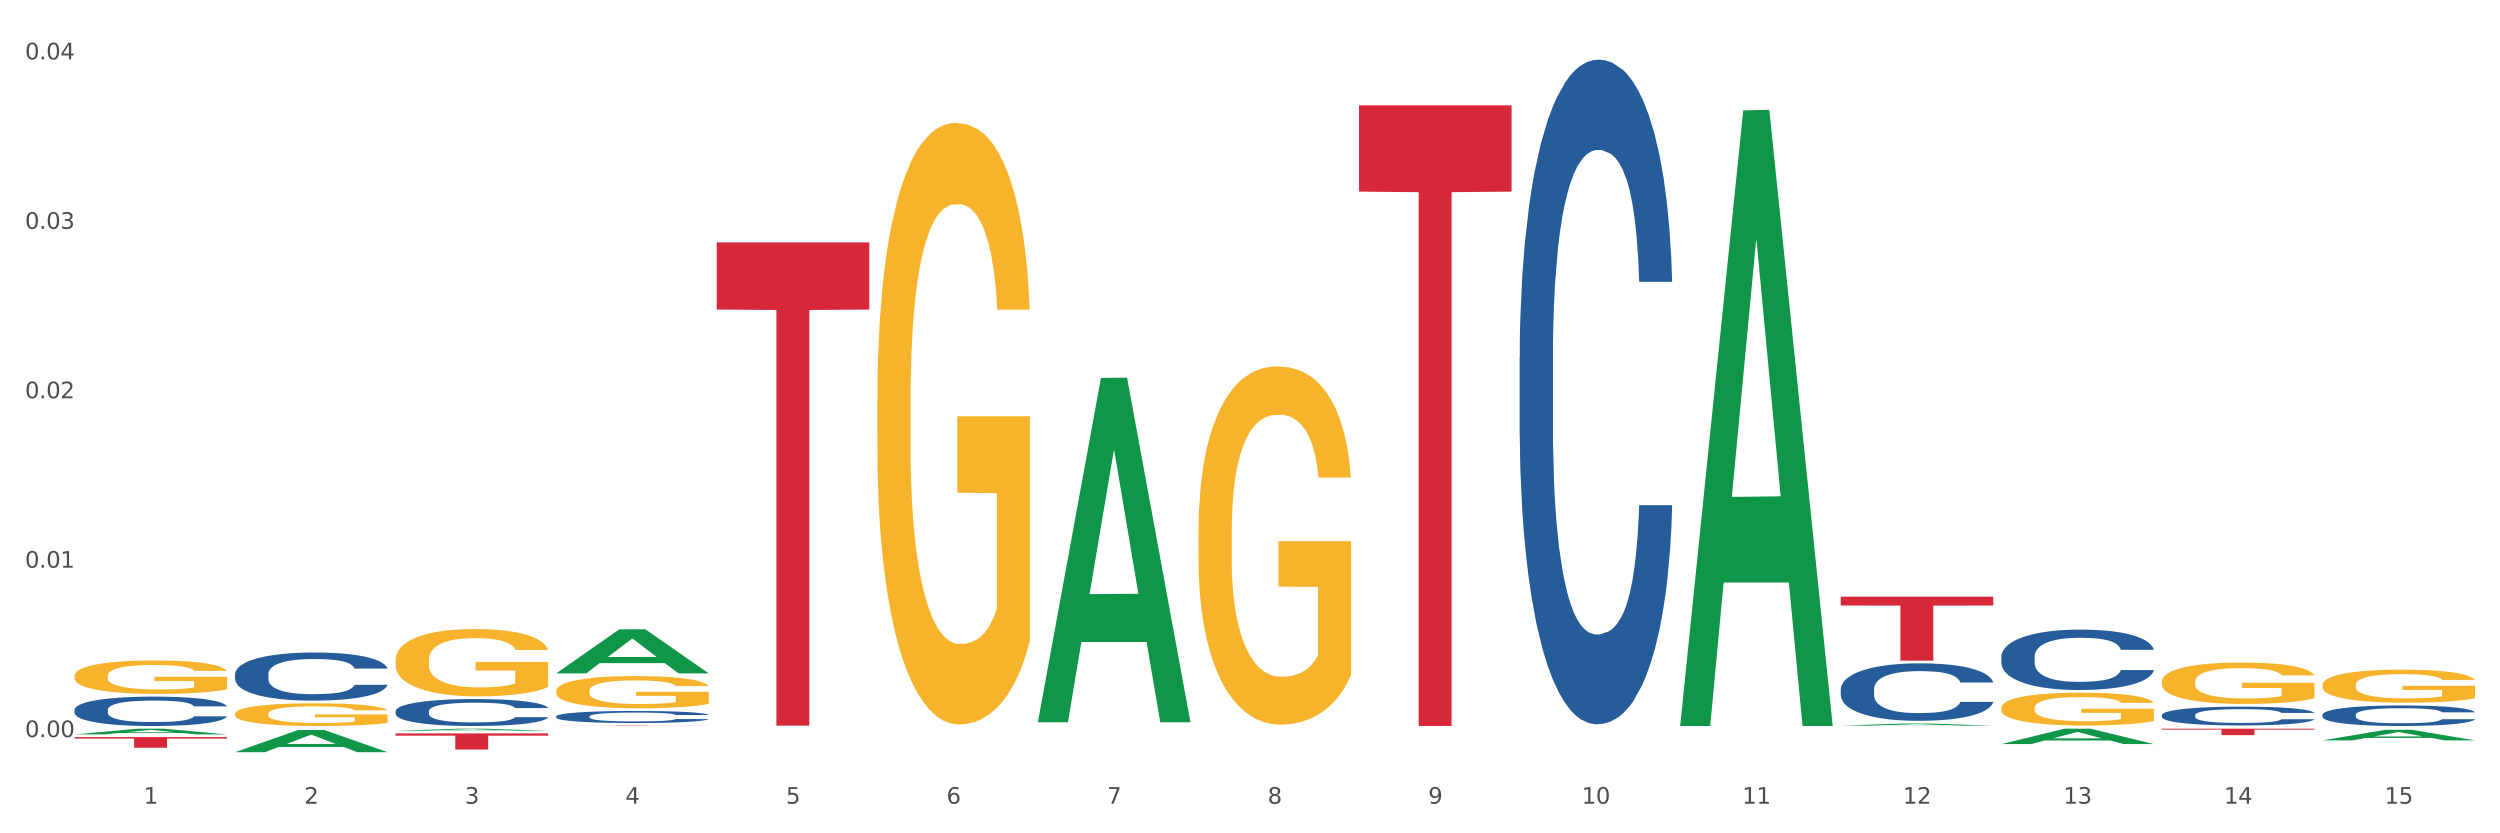 <?xml version="1.0" encoding="utf-8" standalone="no"?>
<!DOCTYPE svg PUBLIC "-//W3C//DTD SVG 1.1//EN"
  "http://www.w3.org/Graphics/SVG/1.1/DTD/svg11.dtd">
<svg xmlns:xlink="http://www.w3.org/1999/xlink" width="1080pt" height="360pt" viewBox="0 0 1080 360" xmlns="http://www.w3.org/2000/svg" version="1.1">
 <rect x="0" y="0" width="1080" height="360" fill="#333333" stroke="none"/>
 <defs>
  <style type="text/css">*{stroke-linejoin: round; stroke-linecap: butt}</style>
 </defs>
 <g id="figure_1">
  <g id="patch_1">
   <path d="M 0 360 
L 1080 360 
L 1080 0 
L 0 0 
z
" style="fill: #ffffff; stroke: #ffffff; stroke-linejoin: miter"/>
  </g>
  <g id="axes_1">
   <g id="matplotlib.axis_1">
    <g id="xtick_1">
     <g id="text_1">
      <!-- 1 -->
      <g style="fill: #4d4d4d" transform="translate(62.07 347.204) scale(0.096 -0.096)">
       <defs>
        <path id="DejaVuSans-31" d="M 794 531 
L 1825 531 
L 1825 4091 
L 703 3866 
L 703 4441 
L 1819 4666 
L 2450 4666 
L 2450 531 
L 3481 531 
L 3481 0 
L 794 0 
L 794 531 
z
" transform="scale(0.016)"/>
       </defs>
       <use xlink:href="#DejaVuSans-31"/>
      </g>
     </g>
    </g>
    <g id="xtick_2">
     <g id="text_2">
      <!-- 2 -->
      <g style="fill: #4d4d4d" transform="translate(131.436 347.204) scale(0.096 -0.096)">
       <defs>
        <path id="DejaVuSans-32" d="M 1228 531 
L 3431 531 
L 3431 0 
L 469 0 
L 469 531 
Q 828 903 1448 1529 
Q 2069 2156 2228 2338 
Q 2531 2678 2651 2914 
Q 2772 3150 2772 3378 
Q 2772 3750 2511 3984 
Q 2250 4219 1831 4219 
Q 1534 4219 1204 4116 
Q 875 4013 500 3803 
L 500 4441 
Q 881 4594 1212 4672 
Q 1544 4750 1819 4750 
Q 2544 4750 2975 4387 
Q 3406 4025 3406 3419 
Q 3406 3131 3298 2873 
Q 3191 2616 2906 2266 
Q 2828 2175 2409 1742 
Q 1991 1309 1228 531 
z
" transform="scale(0.016)"/>
       </defs>
       <use xlink:href="#DejaVuSans-32"/>
      </g>
     </g>
    </g>
    <g id="xtick_3">
     <g id="text_3">
      <!-- 3 -->
      <g style="fill: #4d4d4d" transform="translate(200.802 347.204) scale(0.096 -0.096)">
       <defs>
        <path id="DejaVuSans-33" d="M 2597 2516 
Q 3050 2419 3304 2112 
Q 3559 1806 3559 1356 
Q 3559 666 3084 287 
Q 2609 -91 1734 -91 
Q 1441 -91 1130 -33 
Q 819 25 488 141 
L 488 750 
Q 750 597 1062 519 
Q 1375 441 1716 441 
Q 2309 441 2620 675 
Q 2931 909 2931 1356 
Q 2931 1769 2642 2001 
Q 2353 2234 1838 2234 
L 1294 2234 
L 1294 2753 
L 1863 2753 
Q 2328 2753 2575 2939 
Q 2822 3125 2822 3475 
Q 2822 3834 2567 4026 
Q 2313 4219 1838 4219 
Q 1578 4219 1281 4162 
Q 984 4106 628 3988 
L 628 4550 
Q 988 4650 1302 4700 
Q 1616 4750 1894 4750 
Q 2613 4750 3031 4423 
Q 3450 4097 3450 3541 
Q 3450 3153 3228 2886 
Q 3006 2619 2597 2516 
z
" transform="scale(0.016)"/>
       </defs>
       <use xlink:href="#DejaVuSans-33"/>
      </g>
     </g>
    </g>
    <g id="xtick_4">
     <g id="text_4">
      <!-- 4 -->
      <g style="fill: #4d4d4d" transform="translate(270.169 347.204) scale(0.096 -0.096)">
       <defs>
        <path id="DejaVuSans-34" d="M 2419 4116 
L 825 1625 
L 2419 1625 
L 2419 4116 
z
M 2253 4666 
L 3047 4666 
L 3047 1625 
L 3713 1625 
L 3713 1100 
L 3047 1100 
L 3047 0 
L 2419 0 
L 2419 1100 
L 313 1100 
L 313 1709 
L 2253 4666 
z
" transform="scale(0.016)"/>
       </defs>
       <use xlink:href="#DejaVuSans-34"/>
      </g>
     </g>
    </g>
    <g id="xtick_5">
     <g id="text_5">
      <!-- 5 -->
      <g style="fill: #4d4d4d" transform="translate(339.535 347.204) scale(0.096 -0.096)">
       <defs>
        <path id="DejaVuSans-35" d="M 691 4666 
L 3169 4666 
L 3169 4134 
L 1269 4134 
L 1269 2991 
Q 1406 3038 1543 3061 
Q 1681 3084 1819 3084 
Q 2600 3084 3056 2656 
Q 3513 2228 3513 1497 
Q 3513 744 3044 326 
Q 2575 -91 1722 -91 
Q 1428 -91 1123 -41 
Q 819 9 494 109 
L 494 744 
Q 775 591 1075 516 
Q 1375 441 1709 441 
Q 2250 441 2565 725 
Q 2881 1009 2881 1497 
Q 2881 1984 2565 2268 
Q 2250 2553 1709 2553 
Q 1456 2553 1204 2497 
Q 953 2441 691 2322 
L 691 4666 
z
" transform="scale(0.016)"/>
       </defs>
       <use xlink:href="#DejaVuSans-35"/>
      </g>
     </g>
    </g>
    <g id="xtick_6">
     <g id="text_6">
      <!-- 6 -->
      <g style="fill: #4d4d4d" transform="translate(408.901 347.204) scale(0.096 -0.096)">
       <defs>
        <path id="DejaVuSans-36" d="M 2113 2584 
Q 1688 2584 1439 2293 
Q 1191 2003 1191 1497 
Q 1191 994 1439 701 
Q 1688 409 2113 409 
Q 2538 409 2786 701 
Q 3034 994 3034 1497 
Q 3034 2003 2786 2293 
Q 2538 2584 2113 2584 
z
M 3366 4563 
L 3366 3988 
Q 3128 4100 2886 4159 
Q 2644 4219 2406 4219 
Q 1781 4219 1451 3797 
Q 1122 3375 1075 2522 
Q 1259 2794 1537 2939 
Q 1816 3084 2150 3084 
Q 2853 3084 3261 2657 
Q 3669 2231 3669 1497 
Q 3669 778 3244 343 
Q 2819 -91 2113 -91 
Q 1303 -91 875 529 
Q 447 1150 447 2328 
Q 447 3434 972 4092 
Q 1497 4750 2381 4750 
Q 2619 4750 2861 4703 
Q 3103 4656 3366 4563 
z
" transform="scale(0.016)"/>
       </defs>
       <use xlink:href="#DejaVuSans-36"/>
      </g>
     </g>
    </g>
    <g id="xtick_7">
     <g id="text_7">
      <!-- 7 -->
      <g style="fill: #4d4d4d" transform="translate(478.267 347.204) scale(0.096 -0.096)">
       <defs>
        <path id="DejaVuSans-37" d="M 525 4666 
L 3525 4666 
L 3525 4397 
L 1831 0 
L 1172 0 
L 2766 4134 
L 525 4134 
L 525 4666 
z
" transform="scale(0.016)"/>
       </defs>
       <use xlink:href="#DejaVuSans-37"/>
      </g>
     </g>
    </g>
    <g id="xtick_8">
     <g id="text_8">
      <!-- 8 -->
      <g style="fill: #4d4d4d" transform="translate(547.634 347.204) scale(0.096 -0.096)">
       <defs>
        <path id="DejaVuSans-38" d="M 2034 2216 
Q 1584 2216 1326 1975 
Q 1069 1734 1069 1313 
Q 1069 891 1326 650 
Q 1584 409 2034 409 
Q 2484 409 2743 651 
Q 3003 894 3003 1313 
Q 3003 1734 2745 1975 
Q 2488 2216 2034 2216 
z
M 1403 2484 
Q 997 2584 770 2862 
Q 544 3141 544 3541 
Q 544 4100 942 4425 
Q 1341 4750 2034 4750 
Q 2731 4750 3128 4425 
Q 3525 4100 3525 3541 
Q 3525 3141 3298 2862 
Q 3072 2584 2669 2484 
Q 3125 2378 3379 2068 
Q 3634 1759 3634 1313 
Q 3634 634 3220 271 
Q 2806 -91 2034 -91 
Q 1263 -91 848 271 
Q 434 634 434 1313 
Q 434 1759 690 2068 
Q 947 2378 1403 2484 
z
M 1172 3481 
Q 1172 3119 1398 2916 
Q 1625 2713 2034 2713 
Q 2441 2713 2670 2916 
Q 2900 3119 2900 3481 
Q 2900 3844 2670 4047 
Q 2441 4250 2034 4250 
Q 1625 4250 1398 4047 
Q 1172 3844 1172 3481 
z
" transform="scale(0.016)"/>
       </defs>
       <use xlink:href="#DejaVuSans-38"/>
      </g>
     </g>
    </g>
    <g id="xtick_9">
     <g id="text_9">
      <!-- 9 -->
      <g style="fill: #4d4d4d" transform="translate(617 347.204) scale(0.096 -0.096)">
       <defs>
        <path id="DejaVuSans-39" d="M 703 97 
L 703 672 
Q 941 559 1184 500 
Q 1428 441 1663 441 
Q 2288 441 2617 861 
Q 2947 1281 2994 2138 
Q 2813 1869 2534 1725 
Q 2256 1581 1919 1581 
Q 1219 1581 811 2004 
Q 403 2428 403 3163 
Q 403 3881 828 4315 
Q 1253 4750 1959 4750 
Q 2769 4750 3195 4129 
Q 3622 3509 3622 2328 
Q 3622 1225 3098 567 
Q 2575 -91 1691 -91 
Q 1453 -91 1209 -44 
Q 966 3 703 97 
z
M 1959 2075 
Q 2384 2075 2632 2365 
Q 2881 2656 2881 3163 
Q 2881 3666 2632 3958 
Q 2384 4250 1959 4250 
Q 1534 4250 1286 3958 
Q 1038 3666 1038 3163 
Q 1038 2656 1286 2365 
Q 1534 2075 1959 2075 
z
" transform="scale(0.016)"/>
       </defs>
       <use xlink:href="#DejaVuSans-39"/>
      </g>
     </g>
    </g>
    <g id="xtick_10">
     <g id="text_10">
      <!-- 10 -->
      <g style="fill: #4d4d4d" transform="translate(683.312 347.204) scale(0.096 -0.096)">
       <defs>
        <path id="DejaVuSans-30" d="M 2034 4250 
Q 1547 4250 1301 3770 
Q 1056 3291 1056 2328 
Q 1056 1369 1301 889 
Q 1547 409 2034 409 
Q 2525 409 2770 889 
Q 3016 1369 3016 2328 
Q 3016 3291 2770 3770 
Q 2525 4250 2034 4250 
z
M 2034 4750 
Q 2819 4750 3233 4129 
Q 3647 3509 3647 2328 
Q 3647 1150 3233 529 
Q 2819 -91 2034 -91 
Q 1250 -91 836 529 
Q 422 1150 422 2328 
Q 422 3509 836 4129 
Q 1250 4750 2034 4750 
z
" transform="scale(0.016)"/>
       </defs>
       <use xlink:href="#DejaVuSans-31"/>
       <use xlink:href="#DejaVuSans-30" transform="translate(63.623 0)"/>
      </g>
     </g>
    </g>
    <g id="xtick_11">
     <g id="text_11">
      <!-- 11 -->
      <g style="fill: #4d4d4d" transform="translate(752.678 347.204) scale(0.096 -0.096)">
       <use xlink:href="#DejaVuSans-31"/>
       <use xlink:href="#DejaVuSans-31" transform="translate(63.623 0)"/>
      </g>
     </g>
    </g>
    <g id="xtick_12">
     <g id="text_12">
      <!-- 12 -->
      <g style="fill: #4d4d4d" transform="translate(822.044 347.204) scale(0.096 -0.096)">
       <use xlink:href="#DejaVuSans-31"/>
       <use xlink:href="#DejaVuSans-32" transform="translate(63.623 0)"/>
      </g>
     </g>
    </g>
    <g id="xtick_13">
     <g id="text_13">
      <!-- 13 -->
      <g style="fill: #4d4d4d" transform="translate(891.411 347.204) scale(0.096 -0.096)">
       <use xlink:href="#DejaVuSans-31"/>
       <use xlink:href="#DejaVuSans-33" transform="translate(63.623 0)"/>
      </g>
     </g>
    </g>
    <g id="xtick_14">
     <g id="text_14">
      <!-- 14 -->
      <g style="fill: #4d4d4d" transform="translate(960.777 347.204) scale(0.096 -0.096)">
       <use xlink:href="#DejaVuSans-31"/>
       <use xlink:href="#DejaVuSans-34" transform="translate(63.623 0)"/>
      </g>
     </g>
    </g>
    <g id="xtick_15">
     <g id="text_15">
      <!-- 15 -->
      <g style="fill: #4d4d4d" transform="translate(1030.143 347.204) scale(0.096 -0.096)">
       <use xlink:href="#DejaVuSans-31"/>
       <use xlink:href="#DejaVuSans-35" transform="translate(63.623 0)"/>
      </g>
     </g>
    </g>
    <g id="xtick_16"/>
    <g id="xtick_17"/>
    <g id="xtick_18"/>
    <g id="xtick_19"/>
    <g id="xtick_20"/>
    <g id="xtick_21"/>
    <g id="xtick_22"/>
    <g id="xtick_23"/>
    <g id="xtick_24"/>
    <g id="xtick_25"/>
    <g id="xtick_26"/>
    <g id="xtick_27"/>
    <g id="xtick_28"/>
    <g id="xtick_29"/>
   </g>
   <g id="matplotlib.axis_2">
    <g id="ytick_1">
     <g id="text_16">
      <!-- 0.00 -->
      <g style="fill: #4d4d4d" transform="translate(10.8 318.439) scale(0.096 -0.096)">
       <defs>
        <path id="DejaVuSans-2e" d="M 684 794 
L 1344 794 
L 1344 0 
L 684 0 
L 684 794 
z
" transform="scale(0.016)"/>
       </defs>
       <use xlink:href="#DejaVuSans-30"/>
       <use xlink:href="#DejaVuSans-2e" transform="translate(63.623 0)"/>
       <use xlink:href="#DejaVuSans-30" transform="translate(95.41 0)"/>
       <use xlink:href="#DejaVuSans-30" transform="translate(159.033 0)"/>
      </g>
     </g>
    </g>
    <g id="ytick_2">
     <g id="text_17">
      <!-- 0.01 -->
      <g style="fill: #4d4d4d" transform="translate(10.8 245.243) scale(0.096 -0.096)">
       <use xlink:href="#DejaVuSans-30"/>
       <use xlink:href="#DejaVuSans-2e" transform="translate(63.623 0)"/>
       <use xlink:href="#DejaVuSans-30" transform="translate(95.41 0)"/>
       <use xlink:href="#DejaVuSans-31" transform="translate(159.033 0)"/>
      </g>
     </g>
    </g>
    <g id="ytick_3">
     <g id="text_18">
      <!-- 0.02 -->
      <g style="fill: #4d4d4d" transform="translate(10.8 172.047) scale(0.096 -0.096)">
       <use xlink:href="#DejaVuSans-30"/>
       <use xlink:href="#DejaVuSans-2e" transform="translate(63.623 0)"/>
       <use xlink:href="#DejaVuSans-30" transform="translate(95.41 0)"/>
       <use xlink:href="#DejaVuSans-32" transform="translate(159.033 0)"/>
      </g>
     </g>
    </g>
    <g id="ytick_4">
     <g id="text_19">
      <!-- 0.03 -->
      <g style="fill: #4d4d4d" transform="translate(10.8 98.851) scale(0.096 -0.096)">
       <use xlink:href="#DejaVuSans-30"/>
       <use xlink:href="#DejaVuSans-2e" transform="translate(63.623 0)"/>
       <use xlink:href="#DejaVuSans-30" transform="translate(95.41 0)"/>
       <use xlink:href="#DejaVuSans-33" transform="translate(159.033 0)"/>
      </g>
     </g>
    </g>
    <g id="ytick_5">
     <g id="text_20">
      <!-- 0.04 -->
      <g style="fill: #4d4d4d" transform="translate(10.8 25.656) scale(0.096 -0.096)">
       <use xlink:href="#DejaVuSans-30"/>
       <use xlink:href="#DejaVuSans-2e" transform="translate(63.623 0)"/>
       <use xlink:href="#DejaVuSans-30" transform="translate(95.41 0)"/>
       <use xlink:href="#DejaVuSans-34" transform="translate(159.033 0)"/>
      </g>
     </g>
    </g>
    <g id="ytick_6"/>
    <g id="ytick_7"/>
    <g id="ytick_8"/>
    <g id="ytick_9"/>
   </g>
   <g id="PolyCollection_1">
    <path d="M 32.175 317.263 
L 32.243 317.26 
L 59.417 314.794 
L 70.695 314.792 
L 98.073 317.267 
L 85.029 317.267 
L 79.119 316.691 
L 51.061 316.691 
L 50.857 316.7 
L 45.151 317.267 
L 32.175 317.267 
L 32.175 317.263 
L 54.594 316.347 
L 75.586 316.345 
L 65.192 315.319 
L 65.056 315.315 
L 64.92 315.322 
L 54.526 316.345 
L 54.594 316.347 
L 32.175 317.263 
z
" clip-path="url(#p579df90767)" style="fill: #109648"/>
    <path d="M 101.541 324.931 
L 101.609 324.922 
L 128.784 315.357 
L 140.061 315.348 
L 167.439 324.95 
L 154.395 324.95 
L 148.485 322.714 
L 120.427 322.714 
L 120.224 322.75 
L 114.517 324.95 
L 101.541 324.95 
L 101.541 324.931 
L 123.96 321.38 
L 144.952 321.371 
L 134.558 317.395 
L 134.422 317.377 
L 134.286 317.404 
L 123.892 321.371 
L 123.96 321.38 
L 101.541 324.931 
z
" clip-path="url(#p579df90767)" style="fill: #109648"/>
    <path d="M 933.936 314.792 
L 999.834 314.792 
L 999.834 315.18 
L 973.912 315.182 
L 973.912 317.582 
L 959.702 317.582 
L 959.702 315.182 
L 933.936 315.18 
L 933.936 314.794 
L 933.936 314.792 
z
" clip-path="url(#p579df90767)" style="fill: #d62839"/>
    <path d="M 32.175 292.005 
L 32.253 291.992 
L 32.253 291.517 
L 32.408 291.108 
L 33.186 290.119 
L 34.353 289.301 
L 35.209 288.866 
L 36.065 288.51 
L 37.076 288.154 
L 38.321 287.784 
L 40.578 287.244 
L 41.978 286.967 
L 43.69 286.676 
L 46.802 286.254 
L 49.058 286.017 
L 51.392 285.819 
L 55.204 285.582 
L 57.694 285.476 
L 60.339 285.397 
L 63.529 285.344 
L 65.941 285.331 
L 71.231 285.371 
L 75.744 285.489 
L 77.922 285.582 
L 80.723 285.74 
L 82.201 285.845 
L 84.613 286.057 
L 87.103 286.333 
L 88.815 286.571 
L 91.382 287.019 
L 93.327 287.468 
L 95.116 288.022 
L 96.05 288.404 
L 96.75 288.76 
L 97.373 289.169 
L 97.995 289.815 
L 83.991 289.815 
L 83.446 289.354 
L 82.59 288.919 
L 81.346 288.497 
L 80.256 288.233 
L 78.389 287.903 
L 76.677 287.692 
L 74.888 287.534 
L 72.71 287.402 
L 70.998 287.336 
L 68.586 287.283 
L 63.84 287.296 
L 60.65 287.402 
L 58.472 287.534 
L 57.071 287.652 
L 55.827 287.784 
L 54.426 287.969 
L 52.792 288.246 
L 51.625 288.497 
L 50.458 288.813 
L 49.525 289.13 
L 48.669 289.499 
L 47.969 289.895 
L 47.424 290.303 
L 46.957 290.805 
L 46.568 291.636 
L 46.568 293.442 
L 46.724 293.851 
L 47.113 294.392 
L 47.58 294.801 
L 48.358 295.289 
L 49.058 295.619 
L 50.381 296.093 
L 51.859 296.489 
L 53.026 296.74 
L 54.193 296.951 
L 56.216 297.241 
L 58.472 297.478 
L 60.417 297.623 
L 63.062 297.755 
L 64.852 297.808 
L 66.408 297.834 
L 70.22 297.834 
L 72.943 297.795 
L 75.977 297.703 
L 78.311 297.584 
L 80.256 297.439 
L 82.435 297.201 
L 83.835 296.977 
L 83.835 294.221 
L 66.719 294.207 
L 66.719 292.374 
L 98.073 292.374 
L 98.073 297.755 
L 96.75 298.032 
L 95.272 298.283 
L 93.716 298.507 
L 91.382 298.784 
L 88.581 299.048 
L 86.091 299.232 
L 83.446 299.391 
L 80.334 299.536 
L 76.288 299.668 
L 73.799 299.72 
L 70.687 299.76 
L 67.03 299.773 
L 63.84 299.747 
L 60.728 299.681 
L 57.461 299.562 
L 54.271 299.391 
L 51.859 299.219 
L 49.447 299.008 
L 46.879 298.731 
L 44.857 298.468 
L 43.301 298.23 
L 41.589 297.927 
L 39.722 297.531 
L 38.321 297.175 
L 37.076 296.806 
L 35.754 296.331 
L 34.82 295.922 
L 33.887 295.408 
L 33.342 295.025 
L 32.72 294.432 
L 32.253 293.601 
L 32.175 292.005 
z
" clip-path="url(#p579df90767)" style="fill: #f7b32b"/>
    <path d="M 379.006 173.187 
L 379.084 172.95 
L 379.084 164.404 
L 379.24 157.045 
L 380.018 139.241 
L 381.185 124.523 
L 382.04 116.69 
L 382.896 110.28 
L 383.908 103.871 
L 385.152 97.224 
L 387.409 87.492 
L 388.809 82.507 
L 390.521 77.284 
L 393.633 69.688 
L 395.889 65.415 
L 398.223 61.854 
L 402.035 57.581 
L 404.525 55.682 
L 407.17 54.258 
L 410.36 53.308 
L 412.772 53.071 
L 418.062 53.783 
L 422.575 55.92 
L 424.753 57.581 
L 427.554 60.43 
L 429.032 62.329 
L 431.444 66.127 
L 433.934 71.112 
L 435.646 75.385 
L 438.213 83.456 
L 440.158 91.527 
L 441.948 101.497 
L 442.881 108.381 
L 443.581 114.791 
L 444.204 122.15 
L 444.826 133.781 
L 430.822 133.781 
L 430.277 125.473 
L 429.422 117.639 
L 428.177 110.043 
L 427.087 105.295 
L 425.22 99.361 
L 423.509 95.563 
L 421.719 92.714 
L 419.541 90.34 
L 417.829 89.153 
L 415.417 88.204 
L 410.671 88.441 
L 407.481 90.34 
L 405.303 92.714 
L 403.903 94.851 
L 402.658 97.224 
L 401.257 100.548 
L 399.624 105.533 
L 398.456 110.043 
L 397.289 115.74 
L 396.356 121.437 
L 395.5 128.084 
L 394.8 135.206 
L 394.255 142.565 
L 393.788 151.585 
L 393.399 166.54 
L 393.399 199.062 
L 393.555 206.421 
L 393.944 216.153 
L 394.411 223.512 
L 395.189 232.295 
L 395.889 238.23 
L 397.212 246.776 
L 398.69 253.897 
L 399.857 258.408 
L 401.024 262.206 
L 403.047 267.428 
L 405.303 271.701 
L 407.248 274.312 
L 409.893 276.686 
L 411.683 277.636 
L 413.239 278.11 
L 417.051 278.11 
L 419.774 277.398 
L 422.808 275.737 
L 425.142 273.6 
L 427.087 270.989 
L 429.266 266.716 
L 430.666 262.68 
L 430.666 213.067 
L 413.55 212.83 
L 413.55 179.834 
L 444.904 179.834 
L 444.904 276.686 
L 443.581 281.671 
L 442.103 286.181 
L 440.547 290.217 
L 438.213 295.202 
L 435.412 299.95 
L 432.923 303.273 
L 430.277 306.122 
L 427.165 308.733 
L 423.12 311.107 
L 420.63 312.056 
L 417.518 312.768 
L 413.861 313.006 
L 410.671 312.531 
L 407.559 311.344 
L 404.292 309.208 
L 401.102 306.122 
L 398.69 303.036 
L 396.278 299.237 
L 393.711 294.252 
L 391.688 289.505 
L 390.132 285.232 
L 388.42 279.772 
L 386.553 272.651 
L 385.152 266.241 
L 383.908 259.594 
L 382.585 251.049 
L 381.651 243.69 
L 380.718 234.432 
L 380.173 227.548 
L 379.551 216.866 
L 379.084 201.91 
L 379.006 173.187 
z
" clip-path="url(#p579df90767)" style="fill: #f7b32b"/>
    <path d="M 517.739 229.802 
L 517.816 229.661 
L 517.816 224.571 
L 517.972 220.188 
L 518.75 209.585 
L 519.917 200.819 
L 520.773 196.154 
L 521.629 192.336 
L 522.64 188.519 
L 523.885 184.56 
L 526.141 178.764 
L 527.542 175.795 
L 529.253 172.684 
L 532.365 168.16 
L 534.621 165.615 
L 536.956 163.495 
L 540.768 160.95 
L 543.257 159.819 
L 545.903 158.971 
L 549.093 158.405 
L 551.504 158.264 
L 556.795 158.688 
L 561.307 159.96 
L 563.486 160.95 
L 566.287 162.646 
L 567.765 163.777 
L 570.177 166.04 
L 572.666 169.009 
L 574.378 171.553 
L 576.946 176.36 
L 578.891 181.167 
L 580.68 187.105 
L 581.614 191.205 
L 582.314 195.022 
L 582.936 199.405 
L 583.559 206.333 
L 569.554 206.333 
L 569.01 201.385 
L 568.154 196.719 
L 566.909 192.195 
L 565.82 189.367 
L 563.953 185.833 
L 562.241 183.571 
L 560.452 181.874 
L 558.273 180.46 
L 556.562 179.753 
L 554.15 179.188 
L 549.404 179.329 
L 546.214 180.46 
L 544.035 181.874 
L 542.635 183.147 
L 541.39 184.56 
L 539.99 186.54 
L 538.356 189.509 
L 537.189 192.195 
L 536.022 195.588 
L 535.088 198.981 
L 534.232 202.94 
L 533.532 207.181 
L 532.988 211.564 
L 532.521 216.936 
L 532.132 225.843 
L 532.132 245.212 
L 532.287 249.595 
L 532.676 255.392 
L 533.143 259.775 
L 533.921 265.006 
L 534.621 268.54 
L 535.944 273.63 
L 537.422 277.871 
L 538.589 280.557 
L 539.756 282.82 
L 541.779 285.93 
L 544.035 288.475 
L 545.981 290.03 
L 548.626 291.444 
L 550.415 292.009 
L 551.971 292.292 
L 555.784 292.292 
L 558.507 291.868 
L 561.541 290.878 
L 563.875 289.606 
L 565.82 288.051 
L 567.998 285.506 
L 569.399 283.102 
L 569.399 253.554 
L 552.282 253.413 
L 552.282 233.761 
L 583.636 233.761 
L 583.636 291.444 
L 582.314 294.413 
L 580.836 297.099 
L 579.28 299.502 
L 576.946 302.471 
L 574.145 305.299 
L 571.655 307.278 
L 569.01 308.975 
L 565.898 310.53 
L 561.852 311.944 
L 559.362 312.509 
L 556.25 312.934 
L 552.594 313.075 
L 549.404 312.792 
L 546.292 312.085 
L 543.024 310.813 
L 539.834 308.975 
L 537.422 307.137 
L 535.01 304.875 
L 532.443 301.906 
L 530.42 299.078 
L 528.864 296.533 
L 527.153 293.282 
L 525.285 289.04 
L 523.885 285.223 
L 522.64 281.264 
L 521.317 276.175 
L 520.384 271.792 
L 519.45 266.278 
L 518.906 262.178 
L 518.283 255.816 
L 517.816 246.909 
L 517.739 229.802 
z
" clip-path="url(#p579df90767)" style="fill: #f7b32b"/>
    <path d="M 240.274 298.495 
L 240.351 298.482 
L 240.351 298.025 
L 240.507 297.631 
L 241.285 296.678 
L 242.452 295.89 
L 243.308 295.471 
L 244.164 295.128 
L 245.175 294.785 
L 246.42 294.429 
L 248.676 293.908 
L 250.077 293.641 
L 251.788 293.361 
L 254.9 292.955 
L 257.157 292.726 
L 259.491 292.535 
L 263.303 292.307 
L 265.793 292.205 
L 268.438 292.129 
L 271.628 292.078 
L 274.04 292.065 
L 279.33 292.103 
L 283.843 292.218 
L 286.021 292.307 
L 288.822 292.459 
L 290.3 292.561 
L 292.712 292.764 
L 295.202 293.031 
L 296.913 293.26 
L 299.481 293.692 
L 301.426 294.124 
L 303.215 294.657 
L 304.149 295.026 
L 304.849 295.369 
L 305.471 295.763 
L 306.094 296.386 
L 292.089 296.386 
L 291.545 295.941 
L 290.689 295.522 
L 289.444 295.115 
L 288.355 294.861 
L 286.488 294.543 
L 284.776 294.34 
L 282.987 294.187 
L 280.808 294.06 
L 279.097 293.997 
L 276.685 293.946 
L 271.939 293.959 
L 268.749 294.06 
L 266.571 294.187 
L 265.17 294.302 
L 263.925 294.429 
L 262.525 294.607 
L 260.891 294.873 
L 259.724 295.115 
L 258.557 295.42 
L 257.623 295.725 
L 256.768 296.081 
L 256.067 296.462 
L 255.523 296.856 
L 255.056 297.339 
L 254.667 298.139 
L 254.667 299.88 
L 254.823 300.274 
L 255.212 300.795 
L 255.678 301.189 
L 256.456 301.659 
L 257.157 301.977 
L 258.479 302.435 
L 259.957 302.816 
L 261.124 303.057 
L 262.291 303.261 
L 264.314 303.54 
L 266.571 303.769 
L 268.516 303.909 
L 271.161 304.036 
L 272.95 304.087 
L 274.506 304.112 
L 278.319 304.112 
L 281.042 304.074 
L 284.076 303.985 
L 286.41 303.871 
L 288.355 303.731 
L 290.533 303.502 
L 291.934 303.286 
L 291.934 300.63 
L 274.818 300.617 
L 274.818 298.851 
L 306.172 298.851 
L 306.172 304.036 
L 304.849 304.303 
L 303.371 304.544 
L 301.815 304.76 
L 299.481 305.027 
L 296.68 305.281 
L 294.19 305.459 
L 291.545 305.612 
L 288.433 305.751 
L 284.387 305.878 
L 281.897 305.929 
L 278.785 305.967 
L 275.129 305.98 
L 271.939 305.955 
L 268.827 305.891 
L 265.559 305.777 
L 262.369 305.612 
L 259.957 305.446 
L 257.546 305.243 
L 254.978 304.976 
L 252.955 304.722 
L 251.399 304.493 
L 249.688 304.201 
L 247.82 303.82 
L 246.42 303.477 
L 245.175 303.121 
L 243.853 302.663 
L 242.919 302.269 
L 241.985 301.774 
L 241.441 301.405 
L 240.818 300.833 
L 240.351 300.033 
L 240.274 298.495 
z
" clip-path="url(#p579df90767)" style="fill: #f7b32b"/>
    <path d="M 1003.302 295.907 
L 1003.38 295.894 
L 1003.38 295.424 
L 1003.535 295.019 
L 1004.314 294.04 
L 1005.481 293.231 
L 1006.336 292.8 
L 1007.192 292.448 
L 1008.204 292.096 
L 1009.448 291.73 
L 1011.705 291.195 
L 1013.105 290.921 
L 1014.817 290.634 
L 1017.929 290.216 
L 1020.185 289.981 
L 1022.519 289.785 
L 1026.331 289.55 
L 1028.821 289.446 
L 1031.466 289.368 
L 1034.656 289.315 
L 1037.068 289.302 
L 1042.358 289.342 
L 1046.871 289.459 
L 1049.049 289.55 
L 1051.85 289.707 
L 1053.328 289.811 
L 1055.74 290.02 
L 1058.23 290.294 
L 1059.942 290.529 
L 1062.509 290.973 
L 1064.454 291.417 
L 1066.244 291.965 
L 1067.177 292.344 
L 1067.877 292.696 
L 1068.5 293.101 
L 1069.122 293.74 
L 1055.118 293.74 
L 1054.573 293.283 
L 1053.717 292.853 
L 1052.473 292.435 
L 1051.383 292.174 
L 1049.516 291.848 
L 1047.805 291.639 
L 1046.015 291.482 
L 1043.837 291.352 
L 1042.125 291.286 
L 1039.713 291.234 
L 1034.967 291.247 
L 1031.777 291.352 
L 1029.599 291.482 
L 1028.199 291.6 
L 1026.954 291.73 
L 1025.553 291.913 
L 1023.919 292.187 
L 1022.752 292.435 
L 1021.585 292.748 
L 1020.652 293.061 
L 1019.796 293.427 
L 1019.096 293.819 
L 1018.551 294.223 
L 1018.084 294.719 
L 1017.695 295.541 
L 1017.695 297.33 
L 1017.851 297.734 
L 1018.24 298.269 
L 1018.707 298.674 
L 1019.485 299.157 
L 1020.185 299.483 
L 1021.508 299.953 
L 1022.986 300.345 
L 1024.153 300.593 
L 1025.32 300.802 
L 1027.343 301.089 
L 1029.599 301.324 
L 1031.544 301.467 
L 1034.189 301.598 
L 1035.979 301.65 
L 1037.535 301.676 
L 1041.347 301.676 
L 1044.07 301.637 
L 1047.104 301.546 
L 1049.438 301.428 
L 1051.383 301.285 
L 1053.562 301.05 
L 1054.962 300.828 
L 1054.962 298.1 
L 1037.846 298.087 
L 1037.846 296.272 
L 1069.2 296.272 
L 1069.2 301.598 
L 1067.877 301.872 
L 1066.399 302.12 
L 1064.843 302.342 
L 1062.509 302.616 
L 1059.708 302.877 
L 1057.219 303.06 
L 1054.573 303.216 
L 1051.461 303.36 
L 1047.416 303.491 
L 1044.926 303.543 
L 1041.814 303.582 
L 1038.157 303.595 
L 1034.967 303.569 
L 1031.855 303.504 
L 1028.588 303.386 
L 1025.398 303.216 
L 1022.986 303.047 
L 1020.574 302.838 
L 1018.007 302.564 
L 1015.984 302.303 
L 1014.428 302.068 
L 1012.716 301.768 
L 1010.849 301.376 
L 1009.448 301.024 
L 1008.204 300.658 
L 1006.881 300.188 
L 1005.947 299.784 
L 1005.014 299.275 
L 1004.469 298.896 
L 1003.847 298.309 
L 1003.38 297.486 
L 1003.302 295.907 
z
" clip-path="url(#p579df90767)" style="fill: #f7b32b"/>
    <path d="M 864.57 305.797 
L 864.647 305.784 
L 864.647 305.317 
L 864.803 304.916 
L 865.581 303.943 
L 866.748 303.139 
L 867.604 302.711 
L 868.46 302.361 
L 869.471 302.011 
L 870.716 301.648 
L 872.972 301.117 
L 874.373 300.845 
L 876.084 300.559 
L 879.196 300.144 
L 881.453 299.911 
L 883.787 299.717 
L 887.599 299.483 
L 890.089 299.379 
L 892.734 299.302 
L 895.924 299.25 
L 898.336 299.237 
L 903.626 299.276 
L 908.139 299.392 
L 910.317 299.483 
L 913.118 299.639 
L 914.596 299.742 
L 917.008 299.95 
L 919.498 300.222 
L 921.209 300.456 
L 923.777 300.896 
L 925.722 301.337 
L 927.511 301.882 
L 928.445 302.258 
L 929.145 302.608 
L 929.767 303.01 
L 930.39 303.645 
L 916.385 303.645 
L 915.841 303.191 
L 914.985 302.763 
L 913.74 302.348 
L 912.651 302.089 
L 910.784 301.765 
L 909.072 301.558 
L 907.283 301.402 
L 905.104 301.272 
L 903.393 301.208 
L 900.981 301.156 
L 896.235 301.169 
L 893.045 301.272 
L 890.867 301.402 
L 889.466 301.519 
L 888.221 301.648 
L 886.821 301.83 
L 885.187 302.102 
L 884.02 302.348 
L 882.853 302.66 
L 881.919 302.971 
L 881.064 303.334 
L 880.363 303.723 
L 879.819 304.125 
L 879.352 304.617 
L 878.963 305.434 
L 878.963 307.21 
L 879.119 307.612 
L 879.508 308.144 
L 879.974 308.546 
L 880.752 309.025 
L 881.453 309.35 
L 882.775 309.816 
L 884.253 310.205 
L 885.42 310.452 
L 886.587 310.659 
L 888.61 310.944 
L 890.867 311.178 
L 892.812 311.32 
L 895.457 311.45 
L 897.246 311.502 
L 898.802 311.528 
L 902.615 311.528 
L 905.338 311.489 
L 908.372 311.398 
L 910.706 311.281 
L 912.651 311.139 
L 914.829 310.905 
L 916.23 310.685 
L 916.23 307.975 
L 899.114 307.962 
L 899.114 306.16 
L 930.468 306.16 
L 930.468 311.45 
L 929.145 311.722 
L 927.667 311.968 
L 926.111 312.189 
L 923.777 312.461 
L 920.976 312.72 
L 918.486 312.902 
L 915.841 313.058 
L 912.729 313.2 
L 908.683 313.33 
L 906.193 313.382 
L 903.081 313.421 
L 899.425 313.434 
L 896.235 313.408 
L 893.123 313.343 
L 889.855 313.226 
L 886.665 313.058 
L 884.253 312.889 
L 881.842 312.682 
L 879.274 312.409 
L 877.251 312.15 
L 875.695 311.917 
L 873.984 311.618 
L 872.116 311.229 
L 870.716 310.879 
L 869.471 310.516 
L 868.149 310.05 
L 867.215 309.648 
L 866.281 309.142 
L 865.737 308.766 
L 865.114 308.183 
L 864.647 307.366 
L 864.57 305.797 
z
" clip-path="url(#p579df90767)" style="fill: #f7b32b"/>
    <path d="M 933.936 294.49 
L 934.014 294.474 
L 934.014 293.886 
L 934.169 293.379 
L 934.947 292.154 
L 936.114 291.141 
L 936.97 290.602 
L 937.826 290.161 
L 938.837 289.719 
L 940.082 289.262 
L 942.338 288.592 
L 943.739 288.249 
L 945.45 287.889 
L 948.563 287.367 
L 950.819 287.073 
L 953.153 286.827 
L 956.965 286.533 
L 959.455 286.403 
L 962.1 286.305 
L 965.29 286.239 
L 967.702 286.223 
L 972.992 286.272 
L 977.505 286.419 
L 979.683 286.533 
L 982.484 286.729 
L 983.962 286.86 
L 986.374 287.122 
L 988.864 287.465 
L 990.575 287.759 
L 993.143 288.314 
L 995.088 288.87 
L 996.877 289.556 
L 997.811 290.03 
L 998.511 290.471 
L 999.134 290.978 
L 999.756 291.778 
L 985.752 291.778 
L 985.207 291.206 
L 984.351 290.667 
L 983.106 290.144 
L 982.017 289.817 
L 980.15 289.409 
L 978.438 289.148 
L 976.649 288.952 
L 974.47 288.788 
L 972.759 288.706 
L 970.347 288.641 
L 965.601 288.657 
L 962.411 288.788 
L 960.233 288.952 
L 958.832 289.099 
L 957.588 289.262 
L 956.187 289.491 
L 954.553 289.834 
L 953.386 290.144 
L 952.219 290.536 
L 951.286 290.928 
L 950.43 291.386 
L 949.73 291.876 
L 949.185 292.383 
L 948.718 293.003 
L 948.329 294.033 
L 948.329 296.271 
L 948.485 296.778 
L 948.874 297.448 
L 949.341 297.954 
L 950.119 298.559 
L 950.819 298.967 
L 952.141 299.555 
L 953.62 300.045 
L 954.787 300.356 
L 955.954 300.617 
L 957.977 300.977 
L 960.233 301.271 
L 962.178 301.451 
L 964.823 301.614 
L 966.613 301.679 
L 968.169 301.712 
L 971.981 301.712 
L 974.704 301.663 
L 977.738 301.549 
L 980.072 301.402 
L 982.017 301.222 
L 984.196 300.928 
L 985.596 300.65 
L 985.596 297.235 
L 968.48 297.219 
L 968.48 294.948 
L 999.834 294.948 
L 999.834 301.614 
L 998.511 301.957 
L 997.033 302.267 
L 995.477 302.545 
L 993.143 302.888 
L 990.342 303.215 
L 987.852 303.444 
L 985.207 303.64 
L 982.095 303.82 
L 978.049 303.983 
L 975.56 304.048 
L 972.448 304.097 
L 968.791 304.114 
L 965.601 304.081 
L 962.489 303.999 
L 959.221 303.852 
L 956.032 303.64 
L 953.62 303.428 
L 951.208 303.166 
L 948.64 302.823 
L 946.618 302.496 
L 945.061 302.202 
L 943.35 301.826 
L 941.483 301.336 
L 940.082 300.895 
L 938.837 300.438 
L 937.515 299.849 
L 936.581 299.343 
L 935.648 298.706 
L 935.103 298.232 
L 934.48 297.497 
L 934.014 296.467 
L 933.936 294.49 
z
" clip-path="url(#p579df90767)" style="fill: #f7b32b"/>
    <path d="M 101.541 308.363 
L 101.619 308.354 
L 101.619 308.032 
L 101.775 307.754 
L 102.553 307.083 
L 103.72 306.528 
L 104.575 306.233 
L 105.431 305.991 
L 106.443 305.749 
L 107.688 305.499 
L 109.944 305.132 
L 111.344 304.944 
L 113.056 304.747 
L 116.168 304.46 
L 118.424 304.299 
L 120.758 304.165 
L 124.57 304.004 
L 127.06 303.932 
L 129.705 303.878 
L 132.895 303.843 
L 135.307 303.834 
L 140.598 303.861 
L 145.11 303.941 
L 147.289 304.004 
L 150.089 304.111 
L 151.568 304.183 
L 153.979 304.326 
L 156.469 304.514 
L 158.181 304.675 
L 160.748 304.979 
L 162.693 305.284 
L 164.483 305.66 
L 165.416 305.919 
L 166.117 306.161 
L 166.739 306.439 
L 167.361 306.877 
L 153.357 306.877 
L 152.812 306.564 
L 151.957 306.268 
L 150.712 305.982 
L 149.623 305.803 
L 147.755 305.579 
L 146.044 305.436 
L 144.254 305.329 
L 142.076 305.239 
L 140.364 305.194 
L 137.952 305.158 
L 133.206 305.167 
L 130.017 305.239 
L 127.838 305.329 
L 126.438 305.409 
L 125.193 305.499 
L 123.792 305.624 
L 122.159 305.812 
L 120.992 305.982 
L 119.825 306.197 
L 118.891 306.412 
L 118.035 306.662 
L 117.335 306.931 
L 116.79 307.208 
L 116.324 307.549 
L 115.935 308.113 
L 115.935 309.339 
L 116.09 309.616 
L 116.479 309.983 
L 116.946 310.261 
L 117.724 310.592 
L 118.424 310.816 
L 119.747 311.138 
L 121.225 311.407 
L 122.392 311.577 
L 123.559 311.72 
L 125.582 311.917 
L 127.838 312.078 
L 129.783 312.177 
L 132.428 312.266 
L 134.218 312.302 
L 135.774 312.32 
L 139.586 312.32 
L 142.309 312.293 
L 145.343 312.23 
L 147.678 312.15 
L 149.623 312.051 
L 151.801 311.89 
L 153.201 311.738 
L 153.201 309.867 
L 136.085 309.858 
L 136.085 308.614 
L 167.439 308.614 
L 167.439 312.266 
L 166.117 312.454 
L 164.638 312.624 
L 163.082 312.776 
L 160.748 312.964 
L 157.947 313.143 
L 155.458 313.269 
L 152.812 313.376 
L 149.7 313.475 
L 145.655 313.564 
L 143.165 313.6 
L 140.053 313.627 
L 136.396 313.636 
L 133.206 313.618 
L 130.094 313.573 
L 126.827 313.492 
L 123.637 313.376 
L 121.225 313.26 
L 118.813 313.116 
L 116.246 312.928 
L 114.223 312.749 
L 112.667 312.588 
L 110.955 312.382 
L 109.088 312.114 
L 107.688 311.872 
L 106.443 311.622 
L 105.12 311.299 
L 104.186 311.022 
L 103.253 310.673 
L 102.708 310.413 
L 102.086 310.01 
L 101.619 309.446 
L 101.541 308.363 
z
" clip-path="url(#p579df90767)" style="fill: #f7b32b"/>
    <path d="M 170.907 285.196 
L 170.985 285.169 
L 170.985 284.213 
L 171.141 283.39 
L 171.919 281.397 
L 173.086 279.75 
L 173.942 278.874 
L 174.798 278.156 
L 175.809 277.439 
L 177.054 276.695 
L 179.31 275.606 
L 180.71 275.048 
L 182.422 274.464 
L 185.534 273.614 
L 187.79 273.136 
L 190.124 272.737 
L 193.937 272.259 
L 196.426 272.047 
L 199.072 271.887 
L 202.261 271.781 
L 204.673 271.755 
L 209.964 271.834 
L 214.476 272.073 
L 216.655 272.259 
L 219.456 272.578 
L 220.934 272.791 
L 223.346 273.216 
L 225.835 273.773 
L 227.547 274.252 
L 230.114 275.155 
L 232.059 276.058 
L 233.849 277.174 
L 234.783 277.944 
L 235.483 278.661 
L 236.105 279.485 
L 236.728 280.786 
L 222.723 280.786 
L 222.179 279.857 
L 221.323 278.98 
L 220.078 278.13 
L 218.989 277.599 
L 217.122 276.934 
L 215.41 276.509 
L 213.62 276.191 
L 211.442 275.925 
L 209.73 275.792 
L 207.319 275.686 
L 202.573 275.713 
L 199.383 275.925 
L 197.204 276.191 
L 195.804 276.43 
L 194.559 276.695 
L 193.159 277.067 
L 191.525 277.625 
L 190.358 278.13 
L 189.191 278.767 
L 188.257 279.405 
L 187.401 280.149 
L 186.701 280.946 
L 186.157 281.769 
L 185.69 282.779 
L 185.301 284.452 
L 185.301 288.091 
L 185.456 288.915 
L 185.845 290.004 
L 186.312 290.827 
L 187.09 291.81 
L 187.79 292.474 
L 189.113 293.431 
L 190.591 294.228 
L 191.758 294.732 
L 192.925 295.157 
L 194.948 295.742 
L 197.204 296.22 
L 199.149 296.512 
L 201.795 296.778 
L 203.584 296.884 
L 205.14 296.937 
L 208.952 296.937 
L 211.675 296.857 
L 214.71 296.671 
L 217.044 296.432 
L 218.989 296.14 
L 221.167 295.662 
L 222.568 295.21 
L 222.568 289.659 
L 205.451 289.632 
L 205.451 285.94 
L 236.805 285.94 
L 236.805 296.778 
L 235.483 297.336 
L 234.004 297.84 
L 232.448 298.292 
L 230.114 298.85 
L 227.314 299.381 
L 224.824 299.753 
L 222.179 300.072 
L 219.067 300.364 
L 215.021 300.629 
L 212.531 300.736 
L 209.419 300.815 
L 205.763 300.842 
L 202.573 300.789 
L 199.461 300.656 
L 196.193 300.417 
L 193.003 300.072 
L 190.591 299.726 
L 188.179 299.301 
L 185.612 298.743 
L 183.589 298.212 
L 182.033 297.734 
L 180.321 297.123 
L 178.454 296.326 
L 177.054 295.609 
L 175.809 294.865 
L 174.486 293.909 
L 173.553 293.085 
L 172.619 292.049 
L 172.074 291.279 
L 171.452 290.084 
L 170.985 288.41 
L 170.907 285.196 
z
" clip-path="url(#p579df90767)" style="fill: #f7b32b"/>
    <path d="M 170.907 315.672 
L 170.975 315.671 
L 198.15 314.793 
L 209.427 314.792 
L 236.805 315.674 
L 223.762 315.674 
L 217.851 315.468 
L 189.794 315.468 
L 189.59 315.472 
L 183.883 315.674 
L 170.907 315.674 
L 170.907 315.672 
L 193.326 315.346 
L 214.319 315.345 
L 203.924 314.98 
L 203.788 314.978 
L 203.653 314.981 
L 193.258 315.345 
L 193.326 315.346 
L 170.907 315.672 
z
" clip-path="url(#p579df90767)" style="fill: #109648"/>
    <path d="M 309.64 104.713 
L 375.538 104.713 
L 375.538 133.726 
L 349.616 133.922 
L 349.616 313.493 
L 335.406 313.493 
L 335.406 133.922 
L 309.64 133.726 
L 309.64 104.909 
L 309.64 104.713 
z
" clip-path="url(#p579df90767)" style="fill: #d62839"/>
    <path d="M 170.907 316.83 
L 236.805 316.83 
L 236.805 317.799 
L 210.883 317.806 
L 210.883 323.805 
L 196.673 323.805 
L 196.673 317.806 
L 170.907 317.799 
L 170.907 316.837 
L 170.907 316.83 
z
" clip-path="url(#p579df90767)" style="fill: #d62839"/>
    <path d="M 32.175 318.424 
L 98.073 318.424 
L 98.073 319.061 
L 72.151 319.065 
L 72.151 323.009 
L 57.941 323.009 
L 57.941 319.065 
L 32.175 319.061 
L 32.175 318.428 
L 32.175 318.424 
z
" clip-path="url(#p579df90767)" style="fill: #d62839"/>
    <path d="M 1003.302 319.837 
L 1003.37 319.833 
L 1030.544 315.266 
L 1041.822 315.262 
L 1069.2 319.846 
L 1056.156 319.846 
L 1050.246 318.778 
L 1022.188 318.778 
L 1021.984 318.796 
L 1016.278 319.846 
L 1003.302 319.846 
L 1003.302 319.837 
L 1025.721 318.141 
L 1046.713 318.137 
L 1036.319 316.239 
L 1036.183 316.23 
L 1036.047 316.243 
L 1025.653 318.137 
L 1025.721 318.141 
L 1003.302 319.837 
z
" clip-path="url(#p579df90767)" style="fill: #109648"/>
    <path d="M 240.274 309.473 
L 240.352 309.468 
L 240.352 309.335 
L 240.585 309.155 
L 241.442 308.822 
L 242.533 308.571 
L 244.402 308.276 
L 245.415 308.153 
L 246.739 308.015 
L 249.465 307.792 
L 252.581 307.602 
L 254.762 307.497 
L 256.398 307.431 
L 260.059 307.312 
L 262.162 307.26 
L 264.343 307.217 
L 266.212 307.188 
L 269.328 307.155 
L 271.821 307.141 
L 274.703 307.136 
L 277.117 307.141 
L 280.311 307.16 
L 284.985 307.217 
L 286.776 307.25 
L 289.191 307.307 
L 291.683 307.383 
L 293.709 307.459 
L 296.045 307.568 
L 298.46 307.711 
L 300.797 307.891 
L 302.433 308.058 
L 303.757 308.233 
L 304.925 308.447 
L 305.782 308.68 
L 306.172 308.875 
L 291.917 308.875 
L 291.528 308.699 
L 290.749 308.509 
L 289.97 308.381 
L 289.113 308.276 
L 287.789 308.157 
L 286.62 308.081 
L 284.673 307.991 
L 282.881 307.934 
L 281.401 307.901 
L 279.61 307.872 
L 275.793 307.844 
L 273.067 307.844 
L 271.353 307.853 
L 269.25 307.877 
L 267.458 307.91 
L 265.355 307.967 
L 263.72 308.029 
L 262.084 308.11 
L 261.149 308.167 
L 259.747 308.271 
L 258.812 308.357 
L 257.566 308.504 
L 256.865 308.609 
L 255.619 308.879 
L 255.073 309.079 
L 254.84 309.217 
L 254.684 309.369 
L 254.684 310.11 
L 255.151 310.442 
L 255.541 310.585 
L 256.164 310.746 
L 257.332 310.955 
L 259.046 311.16 
L 260.838 311.307 
L 262.318 311.397 
L 263.72 311.464 
L 265.122 311.516 
L 266.835 311.563 
L 268.237 311.592 
L 270.341 311.62 
L 272.833 311.635 
L 274.78 311.635 
L 278.753 311.611 
L 280.545 311.587 
L 282.258 311.554 
L 284.128 311.502 
L 285.608 311.445 
L 286.465 311.402 
L 287.867 311.312 
L 288.957 311.217 
L 289.892 311.107 
L 290.515 311.012 
L 291.216 310.87 
L 291.761 310.708 
L 291.917 310.623 
L 306.172 310.623 
L 305.86 310.794 
L 305.315 310.96 
L 304.224 311.183 
L 303.367 311.312 
L 302.043 311.468 
L 300.641 311.601 
L 298.694 311.749 
L 296.902 311.858 
L 295.033 311.953 
L 293.008 312.038 
L 289.347 312.157 
L 288.022 312.19 
L 285.218 312.247 
L 283.037 312.281 
L 279.844 312.314 
L 276.572 312.333 
L 273.145 312.338 
L 270.107 312.328 
L 266.757 312.3 
L 264.654 312.271 
L 262.318 312.228 
L 259.591 312.162 
L 257.021 312.081 
L 254.606 311.986 
L 252.347 311.877 
L 250.244 311.753 
L 247.518 311.549 
L 245.493 311.35 
L 244.013 311.164 
L 243 311.008 
L 241.987 310.808 
L 241.442 310.67 
L 240.585 310.338 
L 240.274 310.029 
L 240.274 309.473 
z
" clip-path="url(#p579df90767)" style="fill: #255c99"/>
    <path d="M 795.203 297.719 
L 795.281 297.696 
L 795.281 297.061 
L 795.515 296.199 
L 796.372 294.611 
L 797.462 293.408 
L 799.332 292.002 
L 800.344 291.412 
L 801.669 290.754 
L 804.395 289.687 
L 807.511 288.78 
L 809.692 288.281 
L 811.327 287.963 
L 814.988 287.396 
L 817.092 287.146 
L 819.273 286.942 
L 821.142 286.806 
L 824.258 286.647 
L 826.75 286.579 
L 829.632 286.556 
L 832.047 286.579 
L 835.241 286.67 
L 839.914 286.942 
L 841.706 287.101 
L 844.121 287.373 
L 846.613 287.736 
L 848.638 288.099 
L 850.975 288.621 
L 853.39 289.302 
L 855.727 290.164 
L 857.362 290.958 
L 858.687 291.797 
L 859.855 292.818 
L 860.712 293.93 
L 861.101 294.86 
L 846.847 294.86 
L 846.457 294.021 
L 845.678 293.113 
L 844.899 292.501 
L 844.043 292.002 
L 842.718 291.434 
L 841.55 291.071 
L 839.603 290.64 
L 837.811 290.368 
L 836.331 290.209 
L 834.54 290.073 
L 830.723 289.937 
L 827.997 289.937 
L 826.283 289.982 
L 824.18 290.096 
L 822.388 290.255 
L 820.285 290.527 
L 818.649 290.822 
L 817.014 291.208 
L 816.079 291.48 
L 814.677 291.979 
L 813.742 292.387 
L 812.496 293.091 
L 811.795 293.59 
L 810.548 294.883 
L 810.003 295.836 
L 809.77 296.494 
L 809.614 297.22 
L 809.614 300.759 
L 810.081 302.348 
L 810.471 303.028 
L 811.094 303.8 
L 812.262 304.798 
L 813.976 305.774 
L 815.767 306.477 
L 817.247 306.908 
L 818.649 307.226 
L 820.051 307.475 
L 821.765 307.702 
L 823.167 307.838 
L 825.27 307.974 
L 827.763 308.042 
L 829.71 308.042 
L 833.683 307.929 
L 835.474 307.816 
L 837.188 307.657 
L 839.057 307.407 
L 840.537 307.135 
L 841.394 306.931 
L 842.796 306.5 
L 843.887 306.046 
L 844.822 305.524 
L 845.445 305.07 
L 846.146 304.39 
L 846.691 303.618 
L 846.847 303.21 
L 861.101 303.21 
L 860.79 304.027 
L 860.245 304.821 
L 859.154 305.887 
L 858.297 306.5 
L 856.973 307.248 
L 855.571 307.884 
L 853.624 308.587 
L 851.832 309.109 
L 849.963 309.563 
L 847.937 309.971 
L 844.276 310.538 
L 842.952 310.697 
L 840.148 310.969 
L 837.967 311.128 
L 834.773 311.287 
L 831.502 311.378 
L 828.074 311.4 
L 825.037 311.355 
L 821.687 311.219 
L 819.584 311.083 
L 817.247 310.879 
L 814.521 310.561 
L 811.951 310.175 
L 809.536 309.721 
L 807.277 309.2 
L 805.174 308.61 
L 802.448 307.634 
L 800.422 306.681 
L 798.942 305.796 
L 797.93 305.048 
L 796.917 304.095 
L 796.372 303.437 
L 795.515 301.848 
L 795.203 300.374 
L 795.203 297.719 
z
" clip-path="url(#p579df90767)" style="fill: #255c99"/>
    <path d="M 656.471 154.78 
L 656.549 154.517 
L 656.549 147.175 
L 656.783 137.21 
L 657.639 118.853 
L 658.73 104.955 
L 660.599 88.696 
L 661.612 81.878 
L 662.936 74.273 
L 665.662 61.948 
L 668.778 51.459 
L 670.959 45.689 
L 672.595 42.018 
L 676.256 35.462 
L 678.359 32.578 
L 680.54 30.218 
L 682.41 28.644 
L 685.525 26.808 
L 688.018 26.022 
L 690.9 25.759 
L 693.315 26.022 
L 696.508 27.071 
L 701.182 30.218 
L 702.973 32.053 
L 705.388 35.2 
L 707.881 39.396 
L 709.906 43.592 
L 712.243 49.623 
L 714.657 57.49 
L 716.994 67.455 
L 718.63 76.633 
L 719.954 86.336 
L 721.123 98.137 
L 721.979 110.986 
L 722.369 121.738 
L 708.114 121.738 
L 707.725 112.035 
L 706.946 101.546 
L 706.167 94.465 
L 705.31 88.696 
L 703.986 82.14 
L 702.818 77.944 
L 700.87 72.962 
L 699.079 69.815 
L 697.599 67.98 
L 695.807 66.406 
L 691.99 64.833 
L 689.264 64.833 
L 687.55 65.357 
L 685.447 66.668 
L 683.656 68.504 
L 681.553 71.651 
L 679.917 75.06 
L 678.281 79.518 
L 677.346 82.665 
L 675.944 88.434 
L 675.01 93.154 
L 673.763 101.283 
L 673.062 107.053 
L 671.816 122 
L 671.271 133.014 
L 671.037 140.619 
L 670.881 149.01 
L 670.881 189.919 
L 671.349 208.276 
L 671.738 216.143 
L 672.361 225.059 
L 673.53 236.597 
L 675.243 247.873 
L 677.035 256.003 
L 678.515 260.985 
L 679.917 264.657 
L 681.319 267.541 
L 683.033 270.163 
L 684.435 271.737 
L 686.538 273.31 
L 689.03 274.097 
L 690.978 274.097 
L 694.95 272.786 
L 696.742 271.475 
L 698.456 269.639 
L 700.325 266.754 
L 701.805 263.608 
L 702.662 261.247 
L 704.064 256.265 
L 705.154 251.02 
L 706.089 244.989 
L 706.712 239.744 
L 707.413 231.877 
L 707.959 222.961 
L 708.114 218.241 
L 722.369 218.241 
L 722.057 227.681 
L 721.512 236.859 
L 720.422 249.185 
L 719.565 256.265 
L 718.241 264.919 
L 716.838 272.261 
L 714.891 280.391 
L 713.1 286.422 
L 711.23 291.667 
L 709.205 296.387 
L 705.544 302.943 
L 704.22 304.779 
L 701.416 307.925 
L 699.235 309.761 
L 696.041 311.597 
L 692.769 312.646 
L 689.342 312.908 
L 686.304 312.383 
L 682.955 310.81 
L 680.852 309.237 
L 678.515 306.877 
L 675.789 303.205 
L 673.218 298.747 
L 670.803 293.502 
L 668.544 287.471 
L 666.441 280.653 
L 663.715 269.377 
L 661.69 258.363 
L 660.21 248.136 
L 659.197 239.482 
L 658.185 228.468 
L 657.639 220.863 
L 656.783 202.507 
L 656.471 185.461 
L 656.471 154.78 
z
" clip-path="url(#p579df90767)" style="fill: #255c99"/>
    <path d="M 170.907 307.227 
L 170.985 307.216 
L 170.985 306.919 
L 171.219 306.515 
L 172.076 305.771 
L 173.166 305.208 
L 175.036 304.549 
L 176.048 304.272 
L 177.373 303.964 
L 180.099 303.465 
L 183.215 303.04 
L 185.396 302.806 
L 187.031 302.657 
L 190.692 302.391 
L 192.796 302.274 
L 194.977 302.179 
L 196.846 302.115 
L 199.962 302.041 
L 202.454 302.009 
L 205.336 301.998 
L 207.751 302.009 
L 210.945 302.051 
L 215.618 302.179 
L 217.41 302.253 
L 219.825 302.381 
L 222.317 302.551 
L 224.342 302.721 
L 226.679 302.965 
L 229.094 303.284 
L 231.431 303.688 
L 233.066 304.06 
L 234.391 304.453 
L 235.559 304.931 
L 236.416 305.452 
L 236.805 305.888 
L 222.551 305.888 
L 222.161 305.495 
L 221.382 305.07 
L 220.604 304.783 
L 219.747 304.549 
L 218.422 304.283 
L 217.254 304.113 
L 215.307 303.911 
L 213.515 303.784 
L 212.035 303.709 
L 210.244 303.645 
L 206.427 303.582 
L 203.701 303.582 
L 201.987 303.603 
L 199.884 303.656 
L 198.092 303.73 
L 195.989 303.858 
L 194.353 303.996 
L 192.718 304.177 
L 191.783 304.304 
L 190.381 304.538 
L 189.446 304.729 
L 188.2 305.059 
L 187.499 305.293 
L 186.252 305.899 
L 185.707 306.345 
L 185.474 306.653 
L 185.318 306.993 
L 185.318 308.651 
L 185.785 309.395 
L 186.175 309.714 
L 186.798 310.075 
L 187.966 310.543 
L 189.68 311 
L 191.471 311.329 
L 192.951 311.531 
L 194.353 311.68 
L 195.755 311.797 
L 197.469 311.903 
L 198.871 311.967 
L 200.974 312.031 
L 203.467 312.063 
L 205.414 312.063 
L 209.387 312.01 
L 211.178 311.956 
L 212.892 311.882 
L 214.761 311.765 
L 216.241 311.638 
L 217.098 311.542 
L 218.5 311.34 
L 219.591 311.127 
L 220.526 310.883 
L 221.149 310.67 
L 221.85 310.352 
L 222.395 309.99 
L 222.551 309.799 
L 236.805 309.799 
L 236.494 310.182 
L 235.949 310.554 
L 234.858 311.053 
L 234.001 311.34 
L 232.677 311.691 
L 231.275 311.988 
L 229.328 312.318 
L 227.536 312.562 
L 225.667 312.775 
L 223.641 312.966 
L 219.98 313.232 
L 218.656 313.306 
L 215.852 313.434 
L 213.671 313.508 
L 210.477 313.583 
L 207.206 313.625 
L 203.779 313.636 
L 200.741 313.614 
L 197.391 313.551 
L 195.288 313.487 
L 192.951 313.391 
L 190.225 313.242 
L 187.655 313.062 
L 185.24 312.849 
L 182.981 312.605 
L 180.878 312.328 
L 178.152 311.871 
L 176.126 311.425 
L 174.646 311.011 
L 173.634 310.66 
L 172.621 310.213 
L 172.076 309.905 
L 171.219 309.161 
L 170.907 308.47 
L 170.907 307.227 
z
" clip-path="url(#p579df90767)" style="fill: #255c99"/>
    <path d="M 101.541 291.226 
L 101.619 291.207 
L 101.619 290.676 
L 101.853 289.954 
L 102.71 288.625 
L 103.8 287.618 
L 105.67 286.441 
L 106.682 285.947 
L 108.006 285.396 
L 110.733 284.504 
L 113.848 283.744 
L 116.029 283.326 
L 117.665 283.061 
L 121.326 282.586 
L 123.429 282.377 
L 125.61 282.206 
L 127.48 282.092 
L 130.595 281.959 
L 133.088 281.902 
L 135.97 281.883 
L 138.385 281.902 
L 141.578 281.978 
L 146.252 282.206 
L 148.044 282.339 
L 150.458 282.567 
L 152.951 282.871 
L 154.976 283.175 
L 157.313 283.611 
L 159.728 284.181 
L 162.064 284.903 
L 163.7 285.567 
L 165.024 286.27 
L 166.193 287.124 
L 167.05 288.055 
L 167.439 288.834 
L 153.185 288.834 
L 152.795 288.131 
L 152.016 287.371 
L 151.237 286.859 
L 150.38 286.441 
L 149.056 285.966 
L 147.888 285.662 
L 145.941 285.301 
L 144.149 285.074 
L 142.669 284.941 
L 140.877 284.827 
L 137.061 284.713 
L 134.334 284.713 
L 132.621 284.751 
L 130.518 284.846 
L 128.726 284.979 
L 126.623 285.206 
L 124.987 285.453 
L 123.351 285.776 
L 122.417 286.004 
L 121.015 286.422 
L 120.08 286.764 
L 118.834 287.352 
L 118.133 287.77 
L 116.886 288.853 
L 116.341 289.65 
L 116.107 290.201 
L 115.952 290.809 
L 115.952 293.771 
L 116.419 295.1 
L 116.808 295.67 
L 117.431 296.316 
L 118.6 297.151 
L 120.314 297.968 
L 122.105 298.557 
L 123.585 298.917 
L 124.987 299.183 
L 126.389 299.392 
L 128.103 299.582 
L 129.505 299.696 
L 131.608 299.81 
L 134.101 299.867 
L 136.048 299.867 
L 140.021 299.772 
L 141.812 299.677 
L 143.526 299.544 
L 145.395 299.335 
L 146.875 299.107 
L 147.732 298.936 
L 149.134 298.576 
L 150.225 298.196 
L 151.159 297.759 
L 151.783 297.379 
L 152.484 296.81 
L 153.029 296.164 
L 153.185 295.822 
L 167.439 295.822 
L 167.128 296.506 
L 166.582 297.17 
L 165.492 298.063 
L 164.635 298.576 
L 163.311 299.202 
L 161.909 299.734 
L 159.961 300.323 
L 158.17 300.76 
L 156.3 301.139 
L 154.275 301.481 
L 150.614 301.956 
L 149.29 302.089 
L 146.486 302.317 
L 144.305 302.45 
L 141.111 302.583 
L 137.84 302.659 
L 134.412 302.678 
L 131.374 302.64 
L 128.025 302.526 
L 125.922 302.412 
L 123.585 302.241 
L 120.859 301.975 
L 118.288 301.652 
L 115.874 301.272 
L 113.615 300.835 
L 111.512 300.342 
L 108.785 299.525 
L 106.76 298.728 
L 105.28 297.987 
L 104.267 297.36 
L 103.255 296.563 
L 102.71 296.012 
L 101.853 294.683 
L 101.541 293.448 
L 101.541 291.226 
z
" clip-path="url(#p579df90767)" style="fill: #255c99"/>
    <path d="M 32.175 306.638 
L 32.253 306.627 
L 32.253 306.302 
L 32.487 305.861 
L 33.343 305.049 
L 34.434 304.434 
L 36.303 303.714 
L 37.316 303.413 
L 38.64 303.076 
L 41.366 302.531 
L 44.482 302.067 
L 46.663 301.811 
L 48.299 301.649 
L 51.96 301.359 
L 54.063 301.231 
L 56.244 301.127 
L 58.114 301.057 
L 61.229 300.976 
L 63.722 300.941 
L 66.604 300.929 
L 69.019 300.941 
L 72.212 300.987 
L 76.886 301.127 
L 78.677 301.208 
L 81.092 301.347 
L 83.585 301.533 
L 85.61 301.718 
L 87.947 301.985 
L 90.361 302.333 
L 92.698 302.774 
L 94.334 303.181 
L 95.658 303.61 
L 96.827 304.132 
L 97.683 304.701 
L 98.073 305.176 
L 83.818 305.176 
L 83.429 304.747 
L 82.65 304.283 
L 81.871 303.97 
L 81.014 303.714 
L 79.69 303.424 
L 78.522 303.239 
L 76.574 303.018 
L 74.783 302.879 
L 73.303 302.798 
L 71.511 302.728 
L 67.694 302.658 
L 64.968 302.658 
L 63.255 302.682 
L 61.151 302.74 
L 59.36 302.821 
L 57.257 302.96 
L 55.621 303.111 
L 53.985 303.308 
L 53.05 303.447 
L 51.648 303.703 
L 50.714 303.912 
L 49.467 304.271 
L 48.766 304.527 
L 47.52 305.188 
L 46.975 305.675 
L 46.741 306.012 
L 46.585 306.383 
L 46.585 308.193 
L 47.053 309.006 
L 47.442 309.354 
L 48.065 309.748 
L 49.234 310.259 
L 50.947 310.758 
L 52.739 311.118 
L 54.219 311.338 
L 55.621 311.501 
L 57.023 311.628 
L 58.737 311.744 
L 60.139 311.814 
L 62.242 311.883 
L 64.734 311.918 
L 66.682 311.918 
L 70.654 311.86 
L 72.446 311.802 
L 74.16 311.721 
L 76.029 311.593 
L 77.509 311.454 
L 78.366 311.35 
L 79.768 311.129 
L 80.858 310.897 
L 81.793 310.63 
L 82.416 310.398 
L 83.117 310.05 
L 83.663 309.656 
L 83.818 309.447 
L 98.073 309.447 
L 97.761 309.864 
L 97.216 310.271 
L 96.126 310.816 
L 95.269 311.129 
L 93.945 311.512 
L 92.542 311.837 
L 90.595 312.197 
L 88.804 312.464 
L 86.934 312.696 
L 84.909 312.905 
L 81.248 313.195 
L 79.924 313.276 
L 77.12 313.415 
L 74.939 313.496 
L 71.745 313.578 
L 68.473 313.624 
L 65.046 313.636 
L 62.008 313.612 
L 58.659 313.543 
L 56.556 313.473 
L 54.219 313.369 
L 51.493 313.206 
L 48.922 313.009 
L 46.507 312.777 
L 44.248 312.51 
L 42.145 312.208 
L 39.419 311.709 
L 37.394 311.222 
L 35.914 310.769 
L 34.901 310.387 
L 33.889 309.899 
L 33.343 309.563 
L 32.487 308.75 
L 32.175 307.996 
L 32.175 306.638 
z
" clip-path="url(#p579df90767)" style="fill: #255c99"/>
    <path d="M 240.274 313.494 
L 306.172 313.494 
L 306.172 313.513 
L 280.25 313.514 
L 280.25 313.636 
L 266.039 313.636 
L 266.039 313.514 
L 240.274 313.513 
L 240.274 313.494 
L 240.274 313.494 
z
" clip-path="url(#p579df90767)" style="fill: #d62839"/>
    <path d="M 587.105 45.515 
L 653.003 45.515 
L 653.003 82.775 
L 627.081 83.027 
L 627.081 313.636 
L 612.871 313.636 
L 612.871 83.027 
L 587.105 82.775 
L 587.105 45.767 
L 587.105 45.515 
z
" clip-path="url(#p579df90767)" style="fill: #d62839"/>
    <path d="M 795.203 257.752 
L 861.101 257.752 
L 861.101 261.594 
L 835.179 261.62 
L 835.179 285.4 
L 820.969 285.4 
L 820.969 261.62 
L 795.203 261.594 
L 795.203 257.778 
L 795.203 257.752 
z
" clip-path="url(#p579df90767)" style="fill: #d62839"/>
    <path d="M 448.372 311.73 
L 448.44 311.591 
L 475.615 163.262 
L 486.892 163.122 
L 514.27 312.01 
L 501.227 312.01 
L 495.316 277.339 
L 467.259 277.339 
L 467.055 277.899 
L 461.348 312.01 
L 448.372 312.01 
L 448.372 311.73 
L 470.791 256.649 
L 491.783 256.509 
L 481.389 194.857 
L 481.253 194.577 
L 481.117 194.997 
L 470.723 256.509 
L 470.791 256.649 
L 448.372 311.73 
z
" clip-path="url(#p579df90767)" style="fill: #109648"/>
    <path d="M 725.837 313.136 
L 725.905 312.886 
L 753.08 47.695 
L 764.357 47.445 
L 791.735 313.636 
L 778.691 313.636 
L 772.781 251.65 
L 744.723 251.65 
L 744.52 252.649 
L 738.813 313.636 
L 725.837 313.636 
L 725.837 313.136 
L 748.256 214.658 
L 769.248 214.408 
L 758.854 104.183 
L 758.718 103.683 
L 758.582 104.433 
L 748.188 214.408 
L 748.256 214.658 
L 725.837 313.136 
z
" clip-path="url(#p579df90767)" style="fill: #109648"/>
    <path d="M 864.57 321.437 
L 864.638 321.431 
L 891.812 314.798 
L 903.089 314.792 
L 930.468 321.45 
L 917.424 321.45 
L 911.513 319.899 
L 883.456 319.899 
L 883.252 319.924 
L 877.545 321.45 
L 864.57 321.45 
L 864.57 321.437 
L 886.989 318.974 
L 907.981 318.968 
L 897.587 316.211 
L 897.451 316.198 
L 897.315 316.217 
L 886.921 318.968 
L 886.989 318.974 
L 864.57 321.437 
z
" clip-path="url(#p579df90767)" style="fill: #109648"/>
    <path d="M 240.274 290.873 
L 240.342 290.855 
L 267.516 271.863 
L 278.793 271.845 
L 306.172 290.909 
L 293.128 290.909 
L 287.217 286.47 
L 259.16 286.47 
L 258.956 286.541 
L 253.249 290.909 
L 240.274 290.909 
L 240.274 290.873 
L 262.693 283.82 
L 283.685 283.803 
L 273.291 275.908 
L 273.155 275.873 
L 273.019 275.926 
L 262.625 283.803 
L 262.693 283.82 
L 240.274 290.873 
z
" clip-path="url(#p579df90767)" style="fill: #109648"/>
    <path d="M 795.203 313.485 
L 795.271 313.484 
L 822.446 312.557 
L 833.723 312.557 
L 861.101 313.487 
L 848.058 313.487 
L 842.147 313.27 
L 814.09 313.27 
L 813.886 313.273 
L 808.179 313.487 
L 795.203 313.487 
L 795.203 313.485 
L 817.622 313.141 
L 838.615 313.14 
L 828.22 312.755 
L 828.084 312.753 
L 827.949 312.756 
L 817.554 313.14 
L 817.622 313.141 
L 795.203 313.485 
z
" clip-path="url(#p579df90767)" style="fill: #109648"/>
    <path d="M 864.57 283.71 
L 864.648 283.686 
L 864.648 283.019 
L 864.881 282.113 
L 865.738 280.445 
L 866.829 279.182 
L 868.698 277.704 
L 869.711 277.085 
L 871.035 276.394 
L 873.761 275.273 
L 876.877 274.32 
L 879.058 273.796 
L 880.694 273.462 
L 884.355 272.866 
L 886.458 272.604 
L 888.639 272.39 
L 890.508 272.247 
L 893.624 272.08 
L 896.117 272.008 
L 898.999 271.985 
L 901.413 272.008 
L 904.607 272.104 
L 909.281 272.39 
L 911.072 272.557 
L 913.487 272.843 
L 915.979 273.224 
L 918.005 273.605 
L 920.341 274.153 
L 922.756 274.868 
L 925.093 275.774 
L 926.729 276.608 
L 928.053 277.49 
L 929.221 278.562 
L 930.078 279.73 
L 930.468 280.707 
L 916.213 280.707 
L 915.824 279.825 
L 915.045 278.872 
L 914.266 278.229 
L 913.409 277.704 
L 912.085 277.108 
L 910.916 276.727 
L 908.969 276.274 
L 907.177 275.988 
L 905.697 275.822 
L 903.906 275.679 
L 900.089 275.536 
L 897.363 275.536 
L 895.649 275.583 
L 893.546 275.702 
L 891.754 275.869 
L 889.651 276.155 
L 888.016 276.465 
L 886.38 276.87 
L 885.445 277.156 
L 884.043 277.68 
L 883.108 278.109 
L 881.862 278.848 
L 881.161 279.373 
L 879.915 280.731 
L 879.369 281.732 
L 879.136 282.423 
L 878.98 283.186 
L 878.98 286.903 
L 879.447 288.572 
L 879.837 289.287 
L 880.46 290.097 
L 881.628 291.146 
L 883.342 292.17 
L 885.134 292.909 
L 886.614 293.362 
L 888.016 293.696 
L 889.418 293.958 
L 891.131 294.196 
L 892.533 294.339 
L 894.637 294.482 
L 897.129 294.554 
L 899.076 294.554 
L 903.049 294.434 
L 904.841 294.315 
L 906.554 294.148 
L 908.424 293.886 
L 909.904 293.6 
L 910.76 293.386 
L 912.163 292.933 
L 913.253 292.456 
L 914.188 291.908 
L 914.811 291.432 
L 915.512 290.717 
L 916.057 289.906 
L 916.213 289.477 
L 930.468 289.477 
L 930.156 290.335 
L 929.611 291.169 
L 928.52 292.29 
L 927.663 292.933 
L 926.339 293.719 
L 924.937 294.387 
L 922.99 295.126 
L 921.198 295.674 
L 919.329 296.15 
L 917.304 296.579 
L 913.643 297.175 
L 912.318 297.342 
L 909.514 297.628 
L 907.333 297.795 
L 904.14 297.962 
L 900.868 298.057 
L 897.441 298.081 
L 894.403 298.033 
L 891.053 297.89 
L 888.95 297.747 
L 886.614 297.533 
L 883.887 297.199 
L 881.317 296.794 
L 878.902 296.317 
L 876.643 295.769 
L 874.54 295.149 
L 871.814 294.125 
L 869.789 293.124 
L 868.309 292.194 
L 867.296 291.408 
L 866.283 290.407 
L 865.738 289.716 
L 864.881 288.047 
L 864.57 286.498 
L 864.57 283.71 
z
" clip-path="url(#p579df90767)" style="fill: #255c99"/>
    <path d="M 933.936 308.922 
L 934.014 308.914 
L 934.014 308.706 
L 934.247 308.424 
L 935.104 307.905 
L 936.195 307.511 
L 938.064 307.051 
L 939.077 306.858 
L 940.401 306.643 
L 943.127 306.294 
L 946.243 305.997 
L 948.424 305.834 
L 950.06 305.73 
L 953.721 305.545 
L 955.824 305.463 
L 958.005 305.396 
L 959.874 305.352 
L 962.99 305.3 
L 965.483 305.277 
L 968.365 305.27 
L 970.779 305.277 
L 973.973 305.307 
L 978.647 305.396 
L 980.438 305.448 
L 982.853 305.537 
L 985.346 305.656 
L 987.371 305.775 
L 989.708 305.945 
L 992.122 306.168 
L 994.459 306.45 
L 996.095 306.71 
L 997.419 306.984 
L 998.587 307.318 
L 999.444 307.682 
L 999.834 307.986 
L 985.579 307.986 
L 985.19 307.712 
L 984.411 307.415 
L 983.632 307.215 
L 982.775 307.051 
L 981.451 306.866 
L 980.283 306.747 
L 978.335 306.606 
L 976.544 306.517 
L 975.064 306.465 
L 973.272 306.42 
L 969.455 306.376 
L 966.729 306.376 
L 965.015 306.391 
L 962.912 306.428 
L 961.121 306.48 
L 959.018 306.569 
L 957.382 306.665 
L 955.746 306.791 
L 954.811 306.881 
L 953.409 307.044 
L 952.475 307.177 
L 951.228 307.408 
L 950.527 307.571 
L 949.281 307.994 
L 948.736 308.306 
L 948.502 308.521 
L 948.346 308.758 
L 948.346 309.916 
L 948.814 310.436 
L 949.203 310.659 
L 949.826 310.911 
L 950.995 311.237 
L 952.708 311.557 
L 954.5 311.787 
L 955.98 311.928 
L 957.382 312.032 
L 958.784 312.113 
L 960.498 312.188 
L 961.9 312.232 
L 964.003 312.277 
L 966.495 312.299 
L 968.443 312.299 
L 972.415 312.262 
L 974.207 312.225 
L 975.92 312.173 
L 977.79 312.091 
L 979.27 312.002 
L 980.127 311.935 
L 981.529 311.794 
L 982.619 311.646 
L 983.554 311.475 
L 984.177 311.327 
L 984.878 311.104 
L 985.423 310.851 
L 985.579 310.718 
L 999.834 310.718 
L 999.522 310.985 
L 998.977 311.245 
L 997.886 311.594 
L 997.03 311.794 
L 995.705 312.039 
L 994.303 312.247 
L 992.356 312.477 
L 990.564 312.648 
L 988.695 312.796 
L 986.67 312.93 
L 983.009 313.115 
L 981.685 313.167 
L 978.88 313.256 
L 976.699 313.308 
L 973.506 313.36 
L 970.234 313.39 
L 966.807 313.397 
L 963.769 313.382 
L 960.42 313.338 
L 958.317 313.293 
L 955.98 313.227 
L 953.253 313.123 
L 950.683 312.997 
L 948.268 312.848 
L 946.009 312.677 
L 943.906 312.484 
L 941.18 312.165 
L 939.155 311.853 
L 937.675 311.564 
L 936.662 311.319 
L 935.65 311.007 
L 935.104 310.792 
L 934.247 310.273 
L 933.936 309.79 
L 933.936 308.922 
z
" clip-path="url(#p579df90767)" style="fill: #255c99"/>
    <path d="M 1003.302 308.743 
L 1003.38 308.735 
L 1003.38 308.508 
L 1003.614 308.199 
L 1004.47 307.631 
L 1005.561 307.201 
L 1007.43 306.698 
L 1008.443 306.487 
L 1009.767 306.252 
L 1012.494 305.871 
L 1015.609 305.546 
L 1017.79 305.368 
L 1019.426 305.254 
L 1023.087 305.051 
L 1025.19 304.962 
L 1027.371 304.889 
L 1029.241 304.84 
L 1032.356 304.784 
L 1034.849 304.759 
L 1037.731 304.751 
L 1040.146 304.759 
L 1043.339 304.792 
L 1048.013 304.889 
L 1049.805 304.946 
L 1052.219 305.043 
L 1054.712 305.173 
L 1056.737 305.303 
L 1059.074 305.489 
L 1061.489 305.733 
L 1063.825 306.041 
L 1065.461 306.325 
L 1066.785 306.625 
L 1067.954 306.99 
L 1068.811 307.388 
L 1069.2 307.721 
L 1054.945 307.721 
L 1054.556 307.42 
L 1053.777 307.096 
L 1052.998 306.877 
L 1052.141 306.698 
L 1050.817 306.496 
L 1049.649 306.366 
L 1047.701 306.212 
L 1045.91 306.114 
L 1044.43 306.057 
L 1042.638 306.009 
L 1038.822 305.96 
L 1036.095 305.96 
L 1034.382 305.976 
L 1032.278 306.017 
L 1030.487 306.074 
L 1028.384 306.171 
L 1026.748 306.276 
L 1025.112 306.414 
L 1024.178 306.512 
L 1022.775 306.69 
L 1021.841 306.836 
L 1020.594 307.088 
L 1019.893 307.266 
L 1018.647 307.729 
L 1018.102 308.07 
L 1017.868 308.305 
L 1017.712 308.565 
L 1017.712 309.83 
L 1018.18 310.398 
L 1018.569 310.642 
L 1019.192 310.918 
L 1020.361 311.275 
L 1022.074 311.623 
L 1023.866 311.875 
L 1025.346 312.029 
L 1026.748 312.143 
L 1028.15 312.232 
L 1029.864 312.313 
L 1031.266 312.362 
L 1033.369 312.41 
L 1035.862 312.435 
L 1037.809 312.435 
L 1041.781 312.394 
L 1043.573 312.354 
L 1045.287 312.297 
L 1047.156 312.208 
L 1048.636 312.11 
L 1049.493 312.037 
L 1050.895 311.883 
L 1051.986 311.721 
L 1052.92 311.534 
L 1053.543 311.372 
L 1054.244 311.128 
L 1054.79 310.853 
L 1054.945 310.707 
L 1069.2 310.707 
L 1068.888 310.999 
L 1068.343 311.283 
L 1067.253 311.664 
L 1066.396 311.883 
L 1065.072 312.151 
L 1063.67 312.378 
L 1061.722 312.63 
L 1059.931 312.816 
L 1058.061 312.978 
L 1056.036 313.124 
L 1052.375 313.327 
L 1051.051 313.384 
L 1048.247 313.481 
L 1046.066 313.538 
L 1042.872 313.595 
L 1039.6 313.628 
L 1036.173 313.636 
L 1033.135 313.619 
L 1029.786 313.571 
L 1027.683 313.522 
L 1025.346 313.449 
L 1022.62 313.335 
L 1020.049 313.197 
L 1017.634 313.035 
L 1015.376 312.849 
L 1013.272 312.638 
L 1010.546 312.289 
L 1008.521 311.948 
L 1007.041 311.632 
L 1006.028 311.364 
L 1005.016 311.023 
L 1004.47 310.788 
L 1003.614 310.22 
L 1003.302 309.692 
L 1003.302 308.743 
z
" clip-path="url(#p579df90767)" style="fill: #255c99"/>
   </g>
  </g>
 </g>
 <defs>
  <clipPath id="p579df90767">
   <rect x="32.175" y="10.8" width="1037.025" height="329.109"/>
  </clipPath>
 </defs>
</svg>
